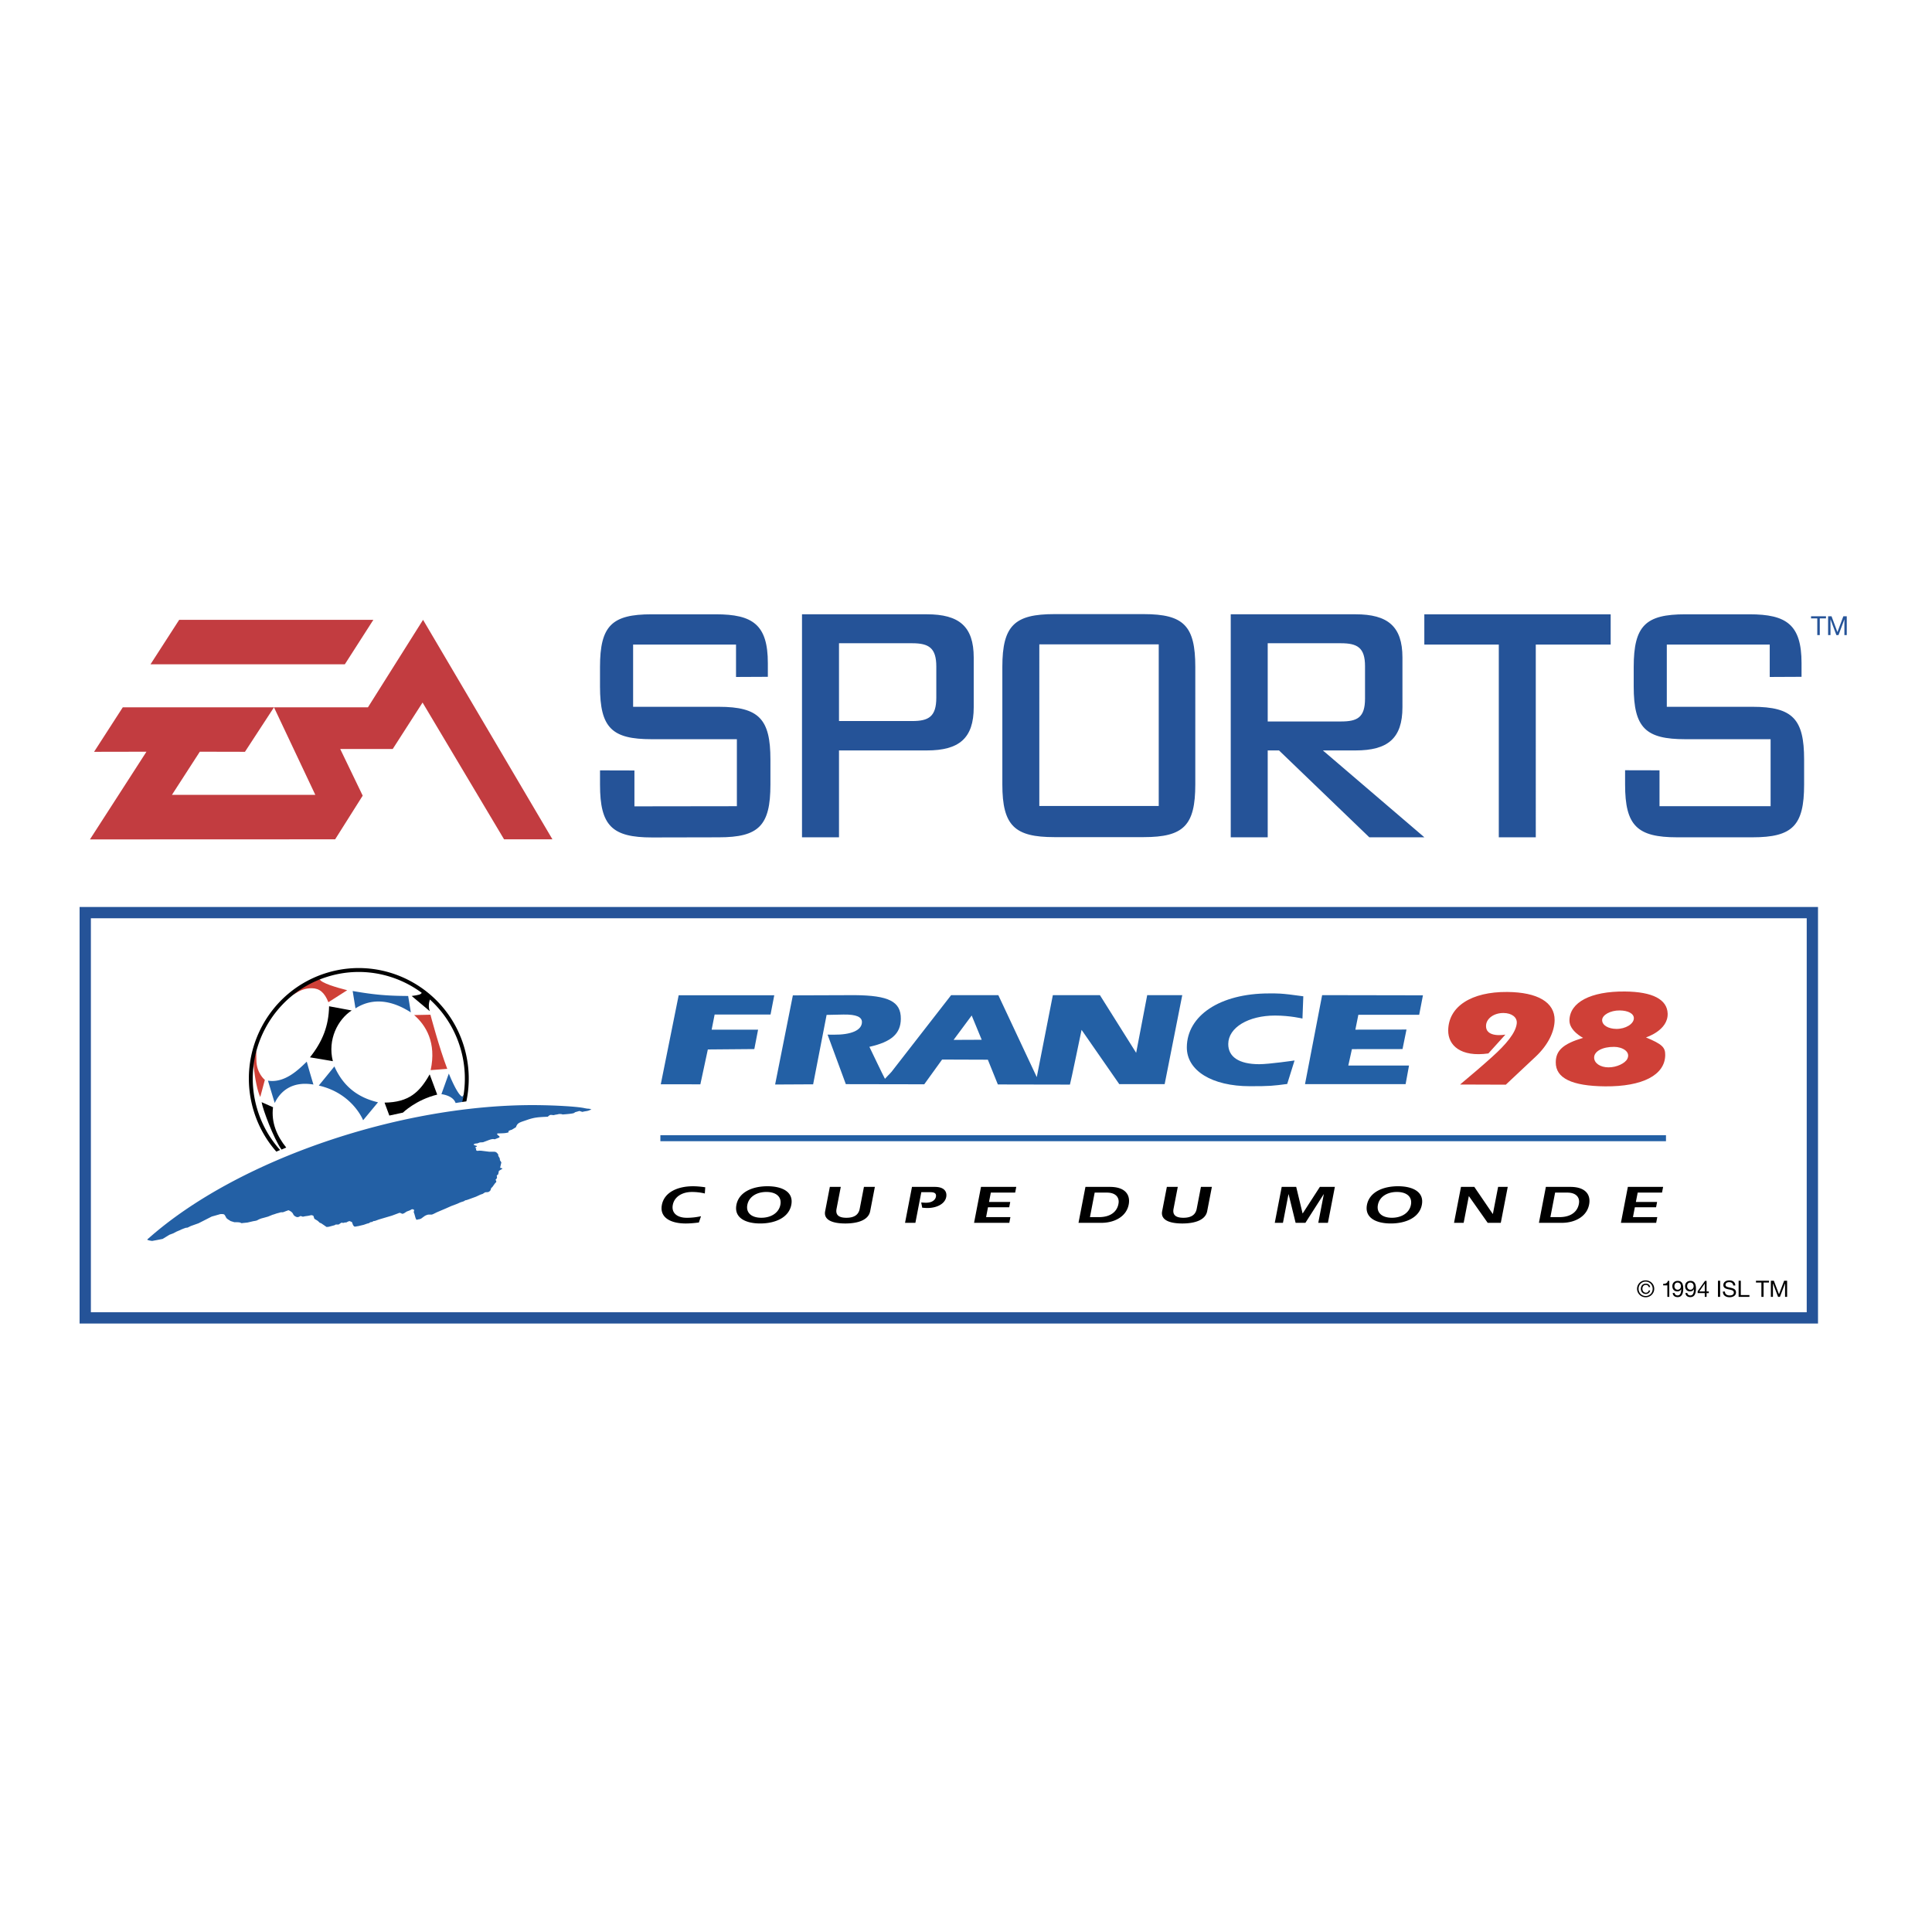 <svg xmlns="http://www.w3.org/2000/svg" width="2500" height="2500" viewBox="0 0 192.756 192.756"><path fill-rule="evenodd" clip-rule="evenodd" fill="#fff" d="M0 0h192.756v192.756H0V0z"/><path fill-rule="evenodd" clip-rule="evenodd" fill="#c23c40" d="M17.878 61.84H37.25l-2.847 4.439H15.015l2.863-4.439z"/><path fill-rule="evenodd" clip-rule="evenodd" fill="#c23c40" d="M19.935 74.999l4.504.01 2.896-4.439H12.25l-2.864 4.439 5.225-.01-5.638 8.749 24.465-.009 2.749-4.357-2.242-4.653h5.236l2.978-4.636 8.132 13.646h4.826L42.208 61.84l-5.498 8.73h-9.375l4.123 8.73H17.156l2.779-4.301z"/><path fill-rule="evenodd" clip-rule="evenodd" fill="#255398" d="M181.311 61.696h-.623v-.211h1.492v.211h-.621v1.665h-.248v-1.665zM182.391 61.485h.341l.588 1.577.592-1.577h.34v1.876h-.236v-1.56h-.004l-.584 1.56h-.213l-.582-1.561h-.006v1.561h-.236v-1.876zM73.433 64.307v3.234l3.175-.015v-1.365c0-3.837-1.502-4.872-5.192-4.872h-6.404c-3.948 0-5.15 1.121-5.15 5.26v1.941c0 4.139 1.202 5.26 5.15 5.26h8.506v6.684l-10.221.014V76.87l-3.433-.009v1.431c0 4.096 1.202 5.261 5.192 5.261l6.66-.014c3.991 0 5.149-1.164 5.149-5.26v-2.501c0-4.009-1.116-5.26-5.149-5.26h-8.55v-6.209h10.267v-.002zM153.225 64.307h7.472v-3.018h-18.592v3.018h7.43v19.231h3.69V64.307zM176.566 64.307v3.234l3.174-.015v-1.365c0-3.837-1.5-4.872-5.191-4.872h-6.404c-3.947 0-5.15 1.121-5.15 5.26v1.941c0 4.139 1.203 5.26 5.15 5.26h8.508v6.684H165.57v-3.579l-3.434-.008v1.431c0 4.096 1.201 5.26 5.193 5.26h7.52c3.99 0 5.148-1.164 5.148-5.26v-2.501c0-4.009-1.115-5.26-5.148-5.26h-8.551v-6.209h10.268v-.001zM100.004 66.531V78.26c0 4.139 1.244 5.26 5.191 5.26h8.912c3.99 0 5.148-1.164 5.148-5.26V66.531c0-4.096-1.158-5.26-5.148-5.26h-8.912c-3.947 0-5.191 1.12-5.191 5.26zm3.689 13.884V64.289h11.914v16.126h-11.914zM122.791 83.538h3.689v-8.667h1.127l9.01 8.667h5.494l-10.127-8.667h3.26c3.219 0 4.678-1.207 4.678-4.312V65.6c0-3.104-1.459-4.312-4.678-4.312h-12.453v22.25zm10.994-19.361c1.631 0 2.404.431 2.404 2.285v3.234c0 1.897-.773 2.285-2.404 2.285h-7.305v-7.805h7.305v.001zM80.016 83.538h3.691v-8.667h8.764c3.218 0 4.677-1.207 4.677-4.312V65.6c0-3.104-1.459-4.312-4.677-4.312H80.016v22.25zm10.996-19.361c1.673 0 2.403.475 2.403 2.329v3.104c0 1.897-.772 2.328-2.403 2.328h-7.305v-7.761h7.305z"/><path fill-rule="evenodd" clip-rule="evenodd" fill="#fff" stroke="#255398" stroke-width="1.126" stroke-miterlimit="2.613" d="M180.82 91.053v40.433H8.504V91.053H180.82z"/><path fill="none" stroke="#2360a5" stroke-width=".6" stroke-miterlimit="2.613" d="M65.886 113.559h100.329"/><path d="M145.672 108.203c1.396-1.178 1.967-1.652 3.18-2.74 1.414-1.268 2.381-2.42 2.475-3.359.061-.611-.502-1.029-1.316-1.037-.969-.008-1.699.551-1.746 1.215-.092 1.33 1.93.939 1.93.939l-1.699 1.881c-2.76.389-4.021-.805-4.008-2.291.021-2.408 2.328-3.873 5.898-3.842 3.01.027 4.734 1.018 4.719 2.811-.012 1.178-.686 2.504-1.869 3.621l-3.002 2.818-4.562-.016zM164.217 103.502c1.625.68 1.93.99 1.922 1.76-.018 1.998-2.271 3.156-5.994 3.123-3.316-.031-4.941-.814-4.926-2.402.01-1.18.73-1.838 2.725-2.436 0 0-1.385-.703-1.361-1.754.039-1.793 2.117-2.902 5.533-2.871 2.805.025 4.211.809 4.266 2.189.065 1.703-2.165 2.391-2.165 2.391zm-4.371-1.731c-.004.512.604.875 1.42.883.918.01 1.738-.496 1.744-1.061.004-.461-.555-.773-1.422-.781-.918-.007-1.738.446-1.742.959zm-.799 3.733c-.004.564.604.979 1.42.986s1.676-.4 1.895-.854c.346-.715-.5-1.184-1.314-1.191-1.175-.009-1.995.446-2.001 1.059z" fill-rule="evenodd" clip-rule="evenodd" fill="#cf4037"/><path d="M130.031 99.4l-.084 2.221s-1.232-.299-2.736-.299c-2.652 0-4.652 1.188-4.668 2.828-.012 1.281 1.053 2.025 3.094 2.025.975 0 3.521-.371 3.521-.371l-.734 2.344c-1.451.189-1.707.223-3.725.223-3.762 0-6.311-1.543-6.289-3.9.027-3.125 3.271-5.357 8.207-5.357.717-.001 1.1-.044 3.414.286zM141.967 99.303l-.375 1.945-6.069-.004-.298 1.485 5.101-.012-.396 1.949-5.049.006-.361 1.639h6.058l-.34 1.855h-10.037l1.709-8.881 10.057.018zM97.945 103.738l-2.805.012 1.806-2.434.999 2.422zm16.512-4.453l-1.102 5.756-3.617-5.756h-4.695l-1.604 8.178-3.836-8.178-4.709.002-5.778 7.432c-.207.305-.412.457-.824.914-.201-.361-1.452-2.986-1.552-3.191 2.197-.492 3.123-1.305 3.136-2.791.016-1.742-1.228-2.336-4.594-2.365l-6.178.021-1.77 8.895 3.793-.02 1.344-6.926 1.684-.035c1.287-.02 1.845.242 1.841.754-.007.82-1.083 1.271-2.816 1.256l-.612-.006 1.821 4.941 7.824.014 1.781-2.469 4.564.016.998 2.469 7.191.014c.053-.102 1.162-5.461 1.162-5.461l3.762 5.418h4.527l1.756-8.879-3.497-.003zM67.711 99.299h9.537l-.371 1.922h-5.578l-.297 1.508h4.632l-.375 1.937-4.638.039-.746 3.479-3.949-.006 1.785-8.879z" fill-rule="evenodd" clip-rule="evenodd" fill="#2360a5"/><path d="M69.726 121.969c-.429.055-.856.098-1.312.098-1.48 0-2.626-.576-2.377-1.859.249-1.285 1.615-1.855 3.096-1.855.411 0 .83.043 1.229.102l-.041.619a5.405 5.405 0 0 0-1.299-.15c-.96 0-1.738.473-1.896 1.285-.157.811.437 1.289 1.397 1.289.563 0 .996-.068 1.417-.154l-.214.625zM78.948 120.207c-.249 1.283-1.617 1.859-3.098 1.859-1.48 0-2.626-.576-2.377-1.859.249-1.285 1.615-1.855 3.096-1.855s2.627.57 2.379 1.855zm-4.385 0c-.157.811.437 1.289 1.397 1.289s1.739-.479 1.897-1.289c.157-.812-.438-1.285-1.398-1.285s-1.738.473-1.896 1.285zM83.885 118.416l-.423 2.188c-.107.561.16.893.983.893s1.22-.332 1.328-.893l.423-2.188h1.09l-.47 2.43c-.162.84-1.146 1.221-2.482 1.221-1.336 0-2.172-.381-2.01-1.221l.47-2.43h1.091zM91.909 119.971c.135.01.312.025.471.025.723 0 .953-.371.995-.586.075-.387-.198-.467-.588-.467h-.867l-.592 3.059h-1.032l.693-3.586h2.275c1.04 0 1.227.564 1.139 1.016-.131.678-.933 1.092-1.886 1.092-.167 0-.35-.021-.507-.031l-.101-.522zM101.283 118.986h-2.428l-.181.936h2.117l-.102.527h-2.117l-.189.983h2.426l-.11.57h-3.517l.693-3.586h3.518l-.11.57zM108.295 118.416h2.441c1.459 0 2.012.721 1.895 1.635-.172 1.291-1.404 1.951-2.748 1.951h-2.281l.693-3.586zm.449 3.016h.902c1.199 0 1.84-.586 1.953-1.393.082-.568-.281-1.053-1.162-1.053h-1.221l-.472 2.446zM117.508 118.416l-.424 2.188c-.107.561.16.893.984.893.822 0 1.219-.332 1.328-.893l.422-2.188h1.092l-.471 2.43c-.162.84-1.146 1.221-2.482 1.221s-2.172-.381-2.01-1.221l.471-2.43h1.09zM127.877 118.416h1.445l.637 2.645h.014l1.711-2.645h1.496l-.694 3.586h-.961l.551-2.85h-.014l-1.822 2.85h-.976l-.698-2.85h-.015l-.551 2.85h-.816l.693-3.586zM141.857 120.207c-.248 1.283-1.615 1.859-3.098 1.859-1.479 0-2.625-.576-2.377-1.859.25-1.285 1.617-1.855 3.096-1.855 1.483 0 2.629.57 2.379 1.855zm-4.382 0c-.158.811.436 1.289 1.396 1.289s1.74-.479 1.896-1.289c.158-.812-.438-1.285-1.398-1.285s-1.738.473-1.894 1.285zM145.762 118.416h1.33l1.84 2.699h.013l.522-2.699h.961l-.694 3.586h-1.306l-1.871-2.656h-.014l-.514 2.656h-.961l.694-3.586zM154.232 118.416h2.441c1.459 0 2.012.721 1.893 1.635-.17 1.291-1.402 1.951-2.746 1.951h-2.281l.693-3.586zm.45 3.016h.902c1.199 0 1.84-.586 1.953-1.393.08-.568-.281-1.053-1.162-1.053h-1.221l-.472 2.446zM165.818 118.986h-2.425l-.182.936h2.117l-.101.527h-2.118l-.189.983h2.426l-.11.57h-3.517l.693-3.586h3.518l-.112.57z" fill-rule="evenodd" clip-rule="evenodd"/><path d="M29.247 99.273c.64-.479 1.221-.682 1.85-.678.792.008 1.278.434 1.666 1.398l1.876-1.199c-1.087-.277-2.584-.717-2.737-1.086-1.032.155-2.235 1.093-2.655 1.565zM25.318 106.373c.105 1.221.374 2.512.648 3.076.024-.117.458-1.707.458-1.707s-.856-.67-.844-2.021c.002-.285-.034-.598.017-.895-.361.899-.3 1.102-.279 1.547zM42.946 101.238s.868 3.295 1.677 5.402l-1.657.127c.595-2.742-.474-4.479-1.65-5.494l1.63-.035z" fill-rule="evenodd" clip-rule="evenodd" fill="#cf4037"/><path d="M42.915 99.67s-.268.607-.037 1.215l-1.805-1.516c.709-.096.934-.133 1.029-.365l.813.666zM32.833 100.396l2.255.418c-1.374.889-2.428 2.898-1.879 5.061l-2.284-.385c1.274-1.605 1.867-3.15 1.908-5.094zM42.869 107.188l.752 2.021c-2.119.518-3.421 1.797-3.421 1.797l-1.355.293-.479-1.291c2.436-.028 3.505-1.043 4.503-2.82zM26.102 109.965l1.138.502c-.199 1.557.417 2.91 1.316 4.02l-.468.207c-.8-1.11-1.879-4.049-1.986-4.729z" fill-rule="evenodd" clip-rule="evenodd"/><path d="M46.168 109.936l-.713.111c-.262-.77-1.415-.881-1.415-.881s.717-2.008.741-2.055c0 0 .817 2.062 1.306 2.283.067.029.155-.107.194-.258l-.113.8zM35.186 98.873c2.118.369 3.42.486 5.537.496l.266 1.637c-.809-.514-3.161-1.92-5.523-.4l-.28-1.733zM33.362 106.398c.911 2.041 2.387 3.113 4.352 3.578l-1.485 1.791s-1.043-2.686-4.423-3.461l1.556-1.908zM59.02 110.707a.924.924 0 0 0-.28.092c-.094.023-.141.045-.164.045l-.281.045-.187.045s-.093-.023-.232-.072c-.023 0-.047-.023-.07-.023-.023 0-.024.023-.07.023-.14.045-.234.066-.234.066-.047.023-.07.023-.093.023 0 0-.07.047-.141.092-.07.047-.397.09-.934.133-.047 0-.093-.002-.164.021-.163-.049-.209-.049-.302-.049l-.094-.002-.187.045-.163.023-.187.045-.256-.025h-.023c-.07-.002-.164.045-.305.184-1.003.037-1.33.082-1.915.264l-.397.137c-.631.205-.725.275-.869.648l-.422.254c-.187.045-.21.068-.328.139l.022.117c-.327.09-.467.09-1.121.107l-.024.092a.91.91 0 0 0 .231.191l-.001.115-.468.184-.14-.023c-.14-.002-.28.043-.42.09l-.608.229-.326.02-.234.092-.21.021-.164.068v.049c.139.07.186.094.326.119l-.024.07-.164.092.116.096-.025.162.139.072c.093 0 .141-.021.164-.021l.14.002h.046l.816.102.513.004c.163.002.279.072.417.309l-.024.07.161.281.022.188.138.213-.122.537.186.049.046.047-.352.209-.073.35-.142.117.022.164c-.001.117-.024.139-.142.256l.068.141v.094l-.118.117-.283.395-.094.07-.072.211c-.024.068-.094.139-.235.207l-.303.021-.258.162-.21.068-.445.207-.749.273-.14.047c-.024.021-.093.021-.187.045l-.141.092-.351.113-.304.139-.608.229-.515.23-.913.389-.328.162-.164.068-.21-.002c-.093 0-.187-.002-.304.045a.993.993 0 0 0-.234.115l-.282.207c-.047.047-.164.094-.351.115-.047.021-.093.021-.163.045l-.092-.188-.113-.4-.068-.188.049-.211-.14-.072h-.093l-.211.115-.304.115-.282.184-.163.045c-.14-.07-.186-.094-.256-.096-.046 0-.07 0-.093.023l-.679.252-1.309.387-.375.137c-.023 0-.093.021-.163.021l-.141.092c-.14 0-.187.023-.304.115l-.187.045-.328.115-.561.135c-.14.021-.187.021-.21.045l-.14-.002h-.046l-.115-.141-.114-.307-.232-.096c-.117.023-.164.045-.328.137h-.023c-.117 0-.14 0-.257.045l-.21-.025-.281.186-.28-.004-.117.07-.164.045-.421.113-.21.021c-.069-.047-.116-.07-.139-.094a57.373 57.373 0 0 0-.417-.285.408.408 0 0 1-.162-.072c-.139-.141-.162-.166-.371-.285-.023-.023-.093-.047-.139-.094l-.091-.283a.53.53 0 0 0-.209-.07l-.304.066-.327.045-.21.045-.232-.072c-.164.092-.234.113-.305.113-.093 0-.232-.049-.394-.215-.091-.234-.23-.354-.509-.473-.117.045-.188.068-.257.092-.164.068-.281.115-.328.113l-.163-.002-.234.068-.187.047-.258.09-.164.047-.445.182-.491.137a2.011 2.011 0 0 0-.585.229c-.07.023-.117.047-.141.047l-.257.045-.584.135-.42.043-.163.021-.163-.072-.186-.023-.373-.004-.233-.072-.163-.049c0-.023-.069-.047-.209-.143-.046-.023-.069-.047-.092-.07a.324.324 0 0 1-.139-.166l-.091-.164c-.069-.119-.139-.143-.279-.145h-.023c-.117 0-.187-.002-.234.021l-.561.16a11.81 11.81 0 0 0-.234.066l-1.312.668-.771.275-.328.16-.187.021-.188.068-.233.092-.141.07-.328.137-.351.184-.375.139-.68.416-.561.111-.491.09c-.046-.002-.163-.025-.302-.051-.023-.023-.093-.023-.163-.049v-.07l.141-.115c8.838-7.816 25.14-13.385 38.734-13.264 1.771.018 3.8.129 4.614.277.232.049.373.072.419.074.117 0 .21.025.257.025a.421.421 0 0 0 .144.072zM31.271 108.205c-2.089-.352-3.274.623-3.864 1.842l-.673-2.23c1.71.271 3.092-1.15 3.872-1.896.255.934.665 2.284.665 2.284z" fill-rule="evenodd" clip-rule="evenodd" fill="#2360a5"/><path d="M46.119 109.943a10.617 10.617 0 0 0-.213-5.467c-1.716-5.602-7.647-8.756-13.222-7.031-5.575 1.725-8.714 7.684-6.998 13.285a10.61 10.61 0 0 0 2.261 4.006l-.377.162a10.984 10.984 0 0 1-2.255-4.053c-1.779-5.809 1.475-11.986 7.254-13.773 5.779-1.789 11.928 1.482 13.708 7.289.558 1.82.637 3.711.253 5.523l-.411.059zM164.188 127.742c.465 0 .855.363.855.838a.846.846 0 0 1-.855.846.847.847 0 0 1-.859-.846.845.845 0 0 1 .859-.838zm0 1.561c.395 0 .699-.311.699-.723 0-.4-.305-.715-.699-.715a.7.7 0 0 0-.705.715.7.7 0 0 0 .705.723zm.451-.557c-.049.219-.215.354-.424.354-.309 0-.506-.221-.506-.516 0-.299.188-.514.5-.514.215 0 .393.117.428.344h-.145c-.023-.127-.131-.219-.281-.219-.227 0-.348.168-.348.385 0 .211.135.395.352.395.15 0 .258-.096.277-.229h.147zM166.545 129.387h-.193v-1.143h-.42v-.152c.221 0 .422-.059.465-.299h.148v1.594zM167.08 129.002c.014.156.141.244.295.244.238 0 .354-.205.365-.617l-.004-.004a.427.427 0 0 1-.375.221c-.328 0-.51-.219-.51-.533 0-.309.219-.52.531-.52.301 0 .555.158.555.762 0 .551-.17.859-.562.859-.27 0-.465-.137-.49-.412h.195zm.293-1.041c-.23 0-.316.182-.316.377 0 .176.133.338.318.338.203 0 .332-.162.332-.35 0-.197-.117-.365-.334-.365zM168.348 129.002c.014.156.143.244.297.244.236 0 .354-.205.365-.617l-.006-.004a.422.422 0 0 1-.373.221c-.328 0-.51-.219-.51-.533 0-.309.219-.52.531-.52.301 0 .553.158.553.762 0 .551-.168.859-.561.859-.271 0-.465-.137-.49-.412h.194zm.295-1.041c-.23 0-.316.182-.316.377 0 .176.131.338.318.338.203 0 .33-.162.33-.35 0-.197-.116-.365-.332-.365zM170.268 128.846h.219v.168h-.219v.373h-.184v-.373h-.709v-.184l.736-1.037h.156v1.053h.001zm-.184 0v-.781h-.004l-.537.781h.541zM171.402 127.781h.217v1.606h-.217v-1.606zM172.926 128.25c-.025-.229-.182-.328-.404-.328-.182 0-.365.066-.365.275 0 .197.26.227.523.285.26.059.52.148.52.465 0 .342-.34.479-.637.479-.365 0-.672-.176-.672-.566h.205c0 .27.229.387.475.387.195 0 .412-.061.412-.293 0-.221-.26-.26-.52-.314-.26-.057-.523-.131-.523-.426 0-.326.295-.471.592-.471.332 0 .586.156.6.508h-.206v-.001zM173.463 127.781h.217v1.426h.861v.18h-1.078v-1.606zM175.734 127.961h-.541v-.18h1.301v.18h-.543v1.426h-.217v-1.426zM176.68 127.781h.297l.513 1.35.514-1.35h.297v1.606h-.205v-1.336h-.004l-.508 1.336h-.186l-.507-1.336h-.004v1.336h-.207v-1.606z" fill-rule="evenodd" clip-rule="evenodd"/></svg>